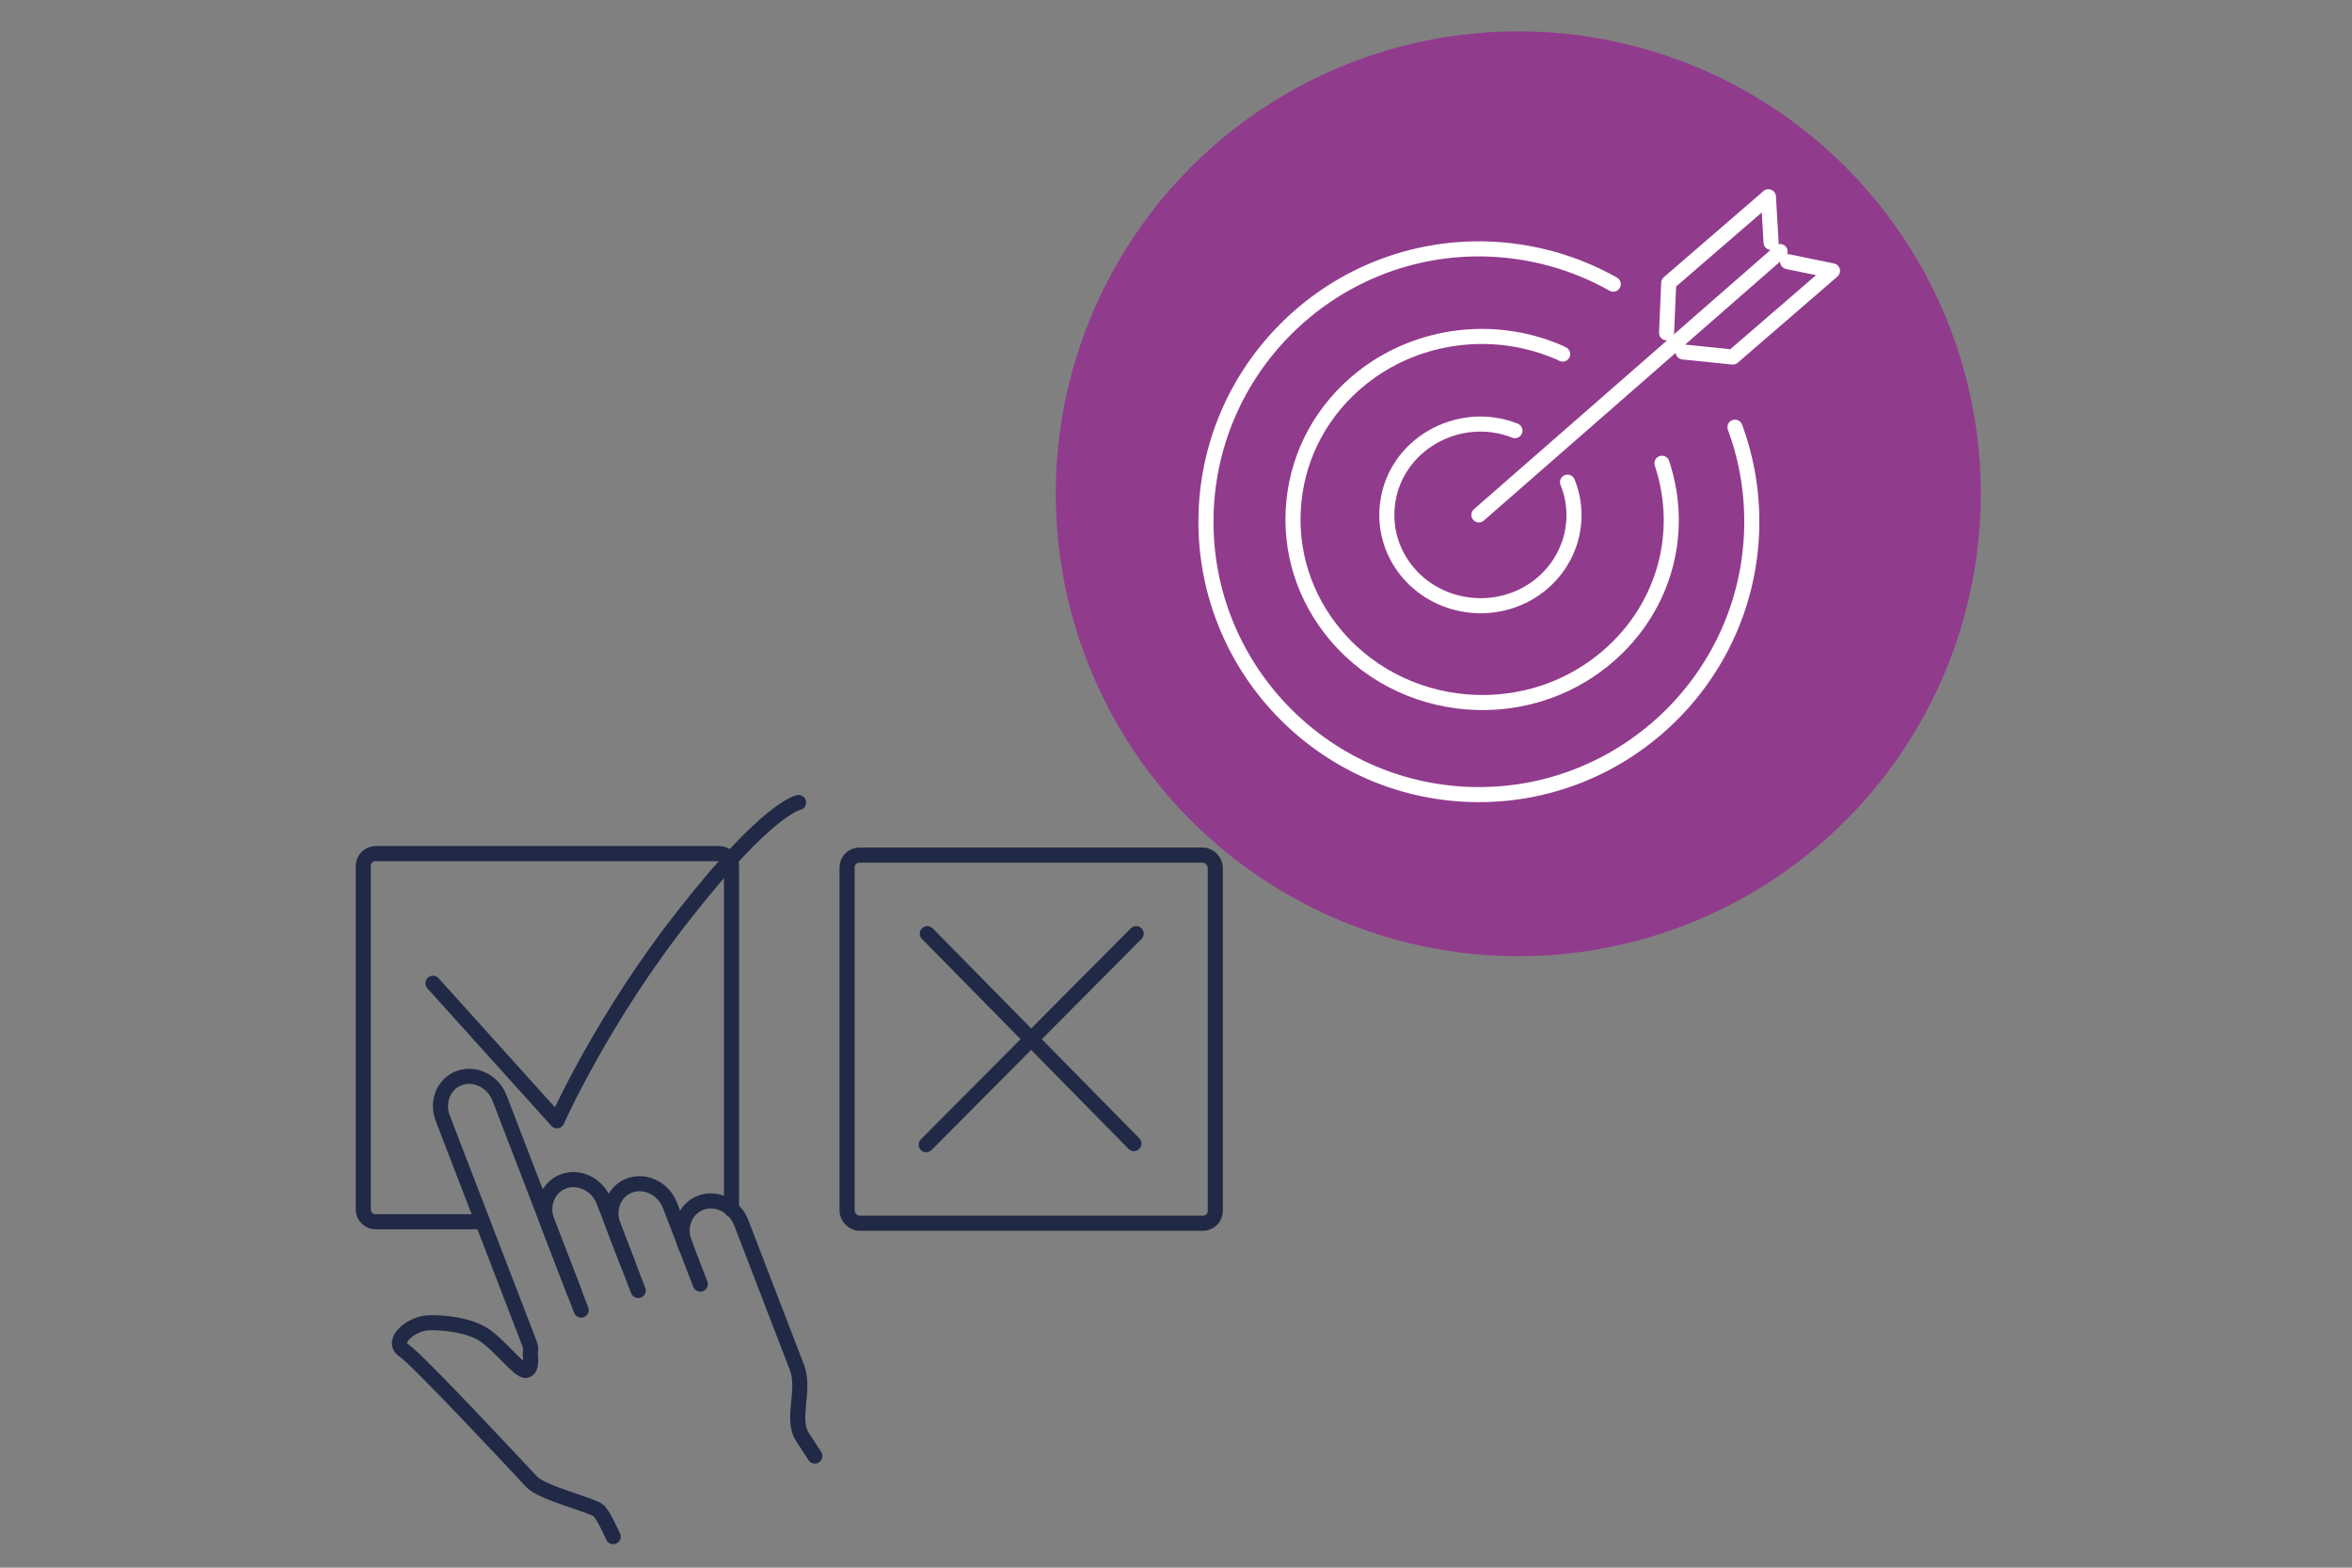 <?xml version="1.0" encoding="UTF-8"?> <svg xmlns="http://www.w3.org/2000/svg" id="Layer_2" data-name="Layer 2" viewBox="0 0 390 260"><rect x="0" y="0" width="390" height="260" fill="#808080" stroke="none"/><circle cx="251.757" cy="81.891" r="76.694" fill="#913b8d"></circle><path d="M79.529,202.627h-17.252c-1.125,0-2.038-.912-2.038-2.038v-56.982c0-1.125.912-2.038,2.038-2.038h56.982c1.125,0,2.038.912,2.038,2.038v56.982" fill="none" stroke="#202945" stroke-linecap="round" stroke-linejoin="round" stroke-width="2.5"></path><rect x="140.458" y="141.818" width="61.057" height="61.057" rx="2.038" ry="2.038" fill="none" stroke="#202945" stroke-linecap="round" stroke-linejoin="round" stroke-width="2.5"></rect><path d="M71.79,163.07l20.56,22.815s7.644-17.243,21.35-34.487c13.706-17.509,18.715-18.305,18.715-18.305" fill="none" stroke="#202945" stroke-linecap="round" stroke-linejoin="round" stroke-width="2.5"></path><g><line x1="153.768" y1="154.845" x2="188.018" y2="189.659" fill="none" stroke="#202945" stroke-linecap="round" stroke-linejoin="round" stroke-width="2.5"></line><line x1="188.394" y1="154.845" x2="153.579" y2="189.848" fill="none" stroke="#202945" stroke-linecap="round" stroke-linejoin="round" stroke-width="2.5"></line></g><g><path d="M101.677,254.853s-1.462-3.255-2.315-4.227c-.853-.972-9.367-2.917-11.191-4.861-1.824-1.945-18.838-20.223-21.182-21.779s1.253-4.564,4.224-4.615c2.971-.052,6.683.528,8.903,1.928,2.704,1.706,5.956,6.163,7.094,5.993s.704-2.772.704-2.772c.139-.547.105-1.122-.099-1.65l-14.397-37.405c-1.066-2.771.178-5.763,2.78-6.685h0c2.602-.921,5.575.578,6.641,3.348l12.444,32.332" fill="none" stroke="#202945" stroke-linecap="round" stroke-linejoin="round" stroke-width="2.5"></path><path d="M96.368,217.275l-5.652-14.684c-1.066-2.771.178-5.763,2.78-6.685h0c2.602-.921,5.575.578,6.641,3.348l4.142,10.762" fill="none" stroke="#202945" stroke-linecap="round" stroke-linejoin="round" stroke-width="2.5"></path><path d="M105.825,214.034l-4.142-10.762c-1.066-2.771.178-5.763,2.78-6.685h0c2.602-.921,5.575.578,6.641,3.348l2.632,6.84" fill="none" stroke="#202945" stroke-linecap="round" stroke-linejoin="round" stroke-width="2.5"></path><path d="M116.121,212.968l-2.632-6.84c-1.066-2.771.178-5.763,2.78-6.685h0c2.602-.921,5.575.578,6.641,3.348l9.217,23.948c1.503,3.884-1.06,8.524.963,11.635l2.022,3.111" fill="none" stroke="#202945" stroke-linecap="round" stroke-linejoin="round" stroke-width="2.5"></path></g><g><path d="M259.924,79.966c2.451,6.078.602,12.953-4.601,17.109-6.603,5.236-16.377,4.279-21.8-2.072-2.646-3.11-3.884-7.029-3.492-11.04.999-10.21,11.879-16.231,21.169-12.54" fill="none" stroke="#fff" stroke-linecap="round" stroke-linejoin="round" stroke-width="2.5"></path><path d="M275.579,76.835c3.993,11.976.096,24.859-9.932,32.821-6.051,4.814-13.435,7.05-20.72,6.848-8.753-.243-17.364-4.005-23.358-11.052-5.322-6.258-7.819-14.144-7.03-22.21.793-8.111,4.809-15.421,11.307-20.579,8.616-6.843,20.449-8.735,30.886-4.93.523.186,1.899.702,2.381.996" fill="none" stroke="#fff" stroke-linecap="round" stroke-linejoin="round" stroke-width="2.5"></path><path d="M287.687,70.849c2.002,5.414,2.934,11.11,2.773,16.935-.691,24.944-21.547,44.675-46.491,43.984-24.944-.691-44.675-21.547-43.984-46.491.691-24.944,21.547-44.675,46.492-43.984,7.375.205,14.646,2.223,21.025,5.835" fill="none" stroke="#fff" stroke-linecap="round" stroke-linejoin="round" stroke-width="2.5"></path><path d="M276.345,55.196l.357-8.272,16.532-14.291.442,7.581M296.42,43.389l7.438,1.534-16.533,14.291-8.237-.843M245.222,85.395l49.948-43.672" fill="none" stroke="#fff" stroke-linecap="round" stroke-linejoin="round" stroke-width="2.5"></path></g></svg> 
